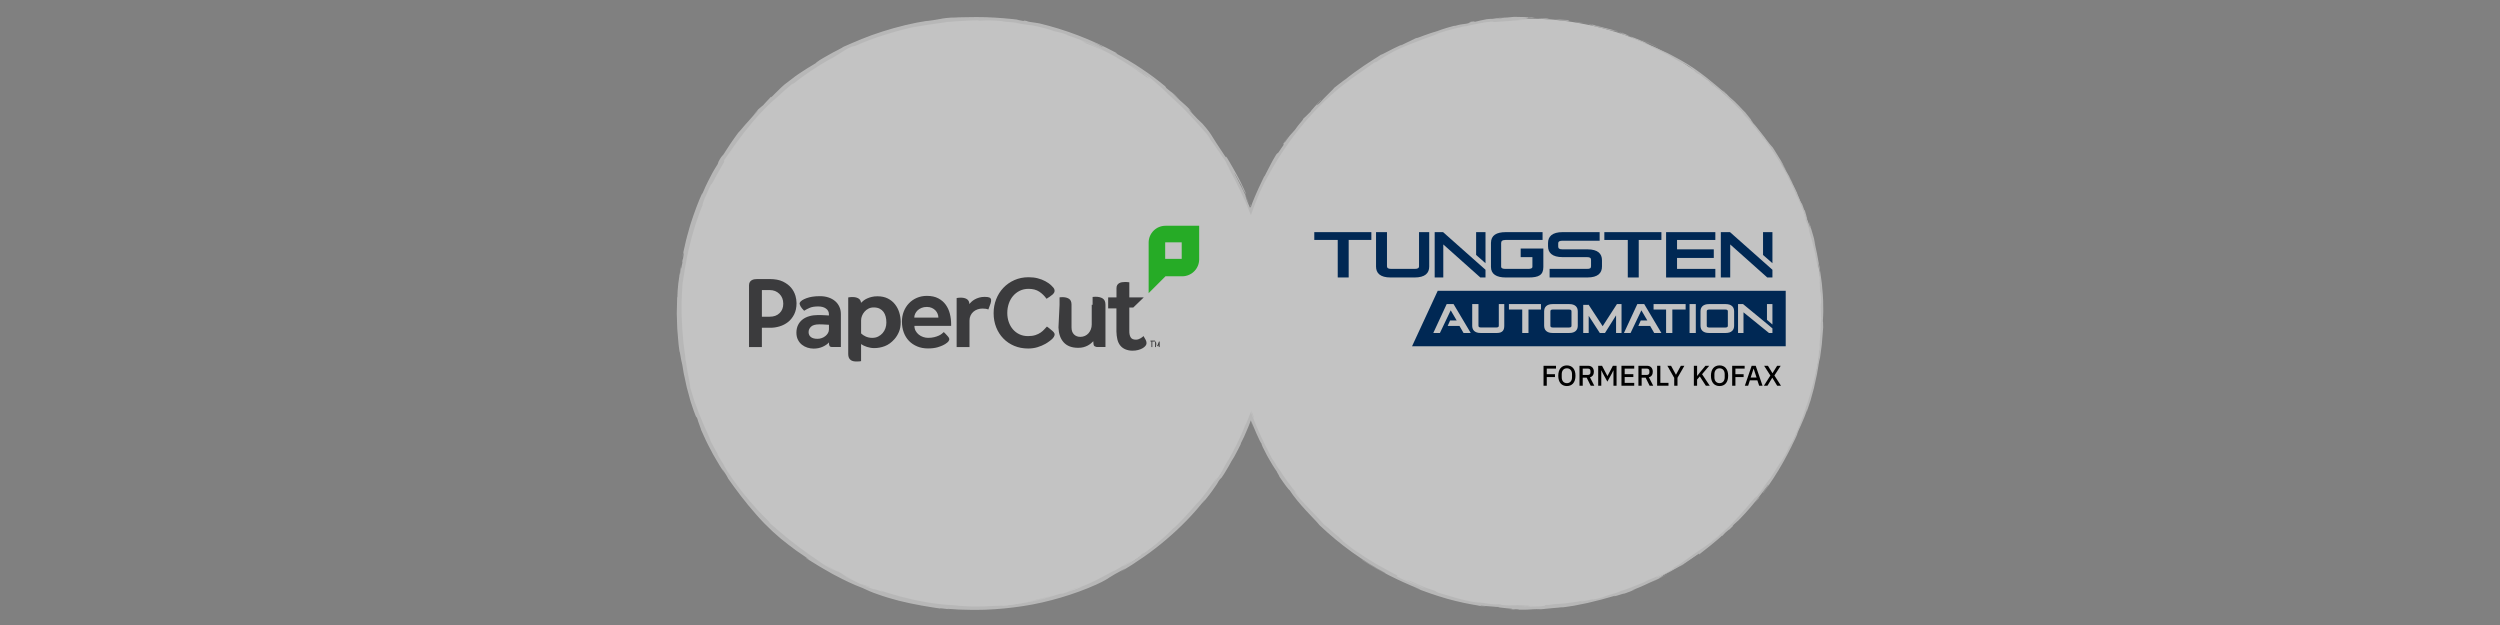 <?xml version="1.0" encoding="UTF-8"?><svg id="Ebene_1" xmlns="http://www.w3.org/2000/svg" viewBox="0 0 1400 350"><rect x="0" y="0" width="1400" height="350" fill="#808080" stroke="none"/><defs><style>.cls-1{fill:#000;}.cls-1,.cls-2,.cls-3,.cls-4,.cls-5,.cls-6{stroke-width:0px;}.cls-2{fill:#002854;}.cls-7{opacity:.53;}.cls-3{fill:#26ab26;}.cls-4{fill:#fff;}.cls-5{fill:#3b3b3d;}.cls-6{fill:#e9e9e9;}</style></defs><g class="cls-7"><path class="cls-4" d="M855.45,10.43c-71.21,0-131.88,45.1-155,108.3-23.12-63.2-83.79-108.3-155-108.3-91.13,0-165,73.87-165,165s73.87,165,165,165c71.21,0,131.88-45.1,155-108.3,23.12,63.2,83.79,108.3,155,108.3,91.13,0,165-73.87,165-165S946.58,10.43,855.45,10.43Z"/><path class="cls-6" d="M855.45,9.76c-.97.09-.42.26,2.26.3l1.91-.28-4.16-.02Z"/><path class="cls-6" d="M873.4,11.37c3.13.24,6.78.42,4.8-.14-1.57-.04-2.54-.12-3.54-.19-1-.06-2.02-.18-3.71-.09-2.67-.16-4.65-.46-4.19-.55-.48,0-1.51-.09-2.61-.18-1.1-.05-2.27-.05-2.99.03.87.09,1.8.16,2.77.22.97.1,1.99.2,3.04.29,1.05.08,2.14.16,3.26.22,1.11.06,2.26.09,3.4.21.97.2.01.16-.22.19Z"/><path class="cls-6" d="M1018.75,195.34l.25-1.66c-.08.45-.16,1.02-.25,1.66Z"/><path class="cls-6" d="M929.66,322.06c1.09-.57,1.53-.83,1.57-.88-1,.54-1.83.98-1.57.88Z"/><path class="cls-6" d="M904.1,332.08c.57-.17,1.03-.33,1.54-.49-.59.17-1.19.36-1.54.49Z"/><path class="cls-6" d="M1018.75,195.34l-.65,4.26c.07.32.36-2.18.65-4.26Z"/><path class="cls-6" d="M908.76,18.39c-.87-.28-1.59-.49-2.26-.67.71.23,1.4.45,2.11.68.04,0,.08,0,.15,0Z"/><path class="cls-6" d="M1011.85,125.14l-.42-1.24c-.16-.35-.32-.68-.48-.99l.9,2.23Z"/><path class="cls-6" d="M986.89,76.97c.72,1,1.18,1.19,1.56,1.5-.51-.49-1.04-1.23-1.75-2.06-.06.02,0,.18.18.56Z"/><path class="cls-6" d="M919.85,23.79c-.47-.2-.96-.36-1.44-.54.37.14,1.01.36,1.44.54Z"/><path class="cls-6" d="M1019.17,163.36c-.03.09-.06.29-.06.5.04,0,.05-.2.06-.5Z"/><path class="cls-6" d="M793.03,21.24s.03.02.02.04c.29-.14.37-.2-.02-.04Z"/><path class="cls-6" d="M855.45,10.5l-.88.03c-.09.06-.19.11-.19.16l1.07-.19Z"/><path class="cls-6" d="M854.56,339.04c.1,0,.13,0,.22,0,1.32,0,.57-.02-.22,0Z"/><path class="cls-6" d="M484.86,327.65c4.78,2.15-8.04-2.82-.82.32-.64-.37,6.82,2.22.82-.32Z"/><path class="cls-6" d="M910.1,18.88c.7.24,1.42.48,2.14.72-.97-.34-1.63-.56-2.14-.72Z"/><path class="cls-6" d="M484.04,327.97h0s.75.33.75.33c-.31-.13-.48-.21-.75-.33Z"/><path class="cls-6" d="M748.5,299.46c.15.19.47.52.81.86-.01-.05-.19-.25-.81-.86Z"/><path class="cls-6" d="M825.16,336.81l-2.1-.42c.83.18,1.5.31,2.1.42Z"/><path class="cls-6" d="M718.65,266.23c-.63-.98-.84-1.31-1.69-2.65.07.13.14.26.23.43.34.47.75,1.11,1.47,2.22Z"/><path class="cls-6" d="M696.73,239.32c.11-.22.26-.51.39-.77.18-.43.39-.92.55-1.37-.28.73-.63,1.43-.95,2.14Z"/><path class="cls-6" d="M699.85,113.89c.04.12.07.24.11.36l.05.17s0,.04,0,.06c0,.08.01.15.02.22.01.18.03.33.04.45.02-.24.25.18.31.22.03.03.04,0-.01-.14-.03-.07-.07-.18-.12-.34-.1-.25-.22-.57-.39-.99Z"/><path class="cls-6" d="M908.74,18.54c.28.02.68.12,1.37.33-.51-.17-1.01-.33-1.49-.49-.14,0-.18.02.12.15Z"/><path class="cls-6" d="M715.74,265.86l-1.98-3.2-.99-1.6-.93-1.63c.99,1.86,2.49,4.14,3.9,6.43Z"/><path class="cls-6" d="M420.86,65.58l1.1-1.32c-.44.5-.83.97-1.1,1.32Z"/><path class="cls-6" d="M701.84,239.51c-.23-.63-.46-1.28-.67-1.96-.11-.33-.23-.67-.35-1.01l-.09-.31c-.04-.05-.08-.11-.12-.1l.07.26.03.13.22.6c.29.8.57,1.6.9,2.39Z"/><path class="cls-6" d="M700.06,115.15s0-.01,0-.01c0,0,0,0,0,.01Z"/><path class="cls-6" d="M721.13,76.91c-2.15,2.87-2.5,3.66-2.49,3.83.02.18.46-.21.12.48-1.18,1.78-1.92,2.86-2.4,3.52-.45.68-.66.92-.78,1.02-.24.18-.13-.25-.99.93-.69,1.15-1.33,2.23-1.91,3.27-.55,1.06-1.08,2.07-1.59,3.04-.5.97-1,1.89-1.46,2.81-.45.92-.9,1.82-1.37,2.69-.19.23-.57.91-.22.07-.55,1.18-1.26,2.59-1.98,4.19-.72,1.6-1.6,3.3-2.35,5.11-.76,1.81-1.6,3.63-2.28,5.44-.15.41-.31.82-.46,1.22-.06.17-.12.35-.17.52-.13.4-.25.79-.37,1.15-.11-.2-.2-.38-.29-.55-.07-.28-.09-.42-.1-.5.06.68.09,1.26-.02,1.35-.21-.54-.43-1.05-.64-1.56-.27-.64-.52-1.24-.75-1.78-.48-1.13-.89-2.03-1.01-2.63.76,1.8.94,1.9,1.33,2.73-.43-1.03-.94-2.03-1.4-3.04-.87-2.91,1.93,4.15,2.1,4.08-2.52-6.04-6.01-12.81-8.35-17.23-.09-.54,1.29,2.03,2.35,3.99.98,1.99,1.66,3.36.35.27l1.62,3.53.81,1.76.74,1.79c-1.87-5.66,1.84,4.35.2-.89-2.08-4.67-3.4-7.22-4.79-9.72-.69-1.25-1.35-2.52-2.23-3.98-.43-.74-.89-1.54-1.41-2.43-.5-.9-1.07-1.88-1.75-2.96-1.38-1.85.16.79-1.21-1.05-4.01-6.02-5.57-8.4-6.81-10.43-.63-1.01-1.16-1.94-2.02-3.1-.86-1.15-1.99-2.57-3.75-4.57-.99-.97-1.73-1.59-2.83-2.7-1.07-1.13-2.58-2.67-5.08-5.53l2.04,1.63c-.84-.9-1.54-1.65-2.12-2.27-.6-.61-1.1-1.07-1.53-1.47-.85-.79-1.4-1.25-1.96-1.73-1.1-.98-2.28-1.95-5.99-5.56,1.46,1.13,5.78,5.19,4.72,4.14-4.72-4.79-3.59-3.12-7.49-6.47l-.59-.96c-.99-.87-2.05-1.68-3.11-2.51-1.07-.83-2.12-1.69-3.23-2.5-2.24-1.6-4.47-3.29-6.87-4.82-4.69-3.19-9.73-6.11-14.84-8.9.62.21,2.44,1.05.07-.31-6.49-3.46-13.63-6.76-20.92-9.53-7.28-2.78-14.68-5.04-21.6-6.69-1.79-.27-3.57-.63-5.37-.82-1.24-.23-2.28-.54-.92-.36-5.43-1.09-.31.13-2.95-.22-3.1-.5-4.09-.76-2.09-.59-4.85-.62-11.77-1.24-18.78-1.48-3.5-.04-7.02-.14-10.31,0-1.64.03-3.23.05-4.72.08-1.49.08-2.9.16-4.18.22l1.99-.24c-4,.26-6.24.51-8.39.97-1.08.2-2.13.4-3.38.58-1.25.2-2.7.32-4.53.62l1.39-.3c-8.59,1.28-17.48,3.48-25.68,6.11-8.24,2.56-15.66,5.86-21.74,8.5-.51.38-1.73,1.05-3.28,1.86-.78.4-1.63.84-2.53,1.29-.89.47-1.78,1-2.68,1.5-1.79,1.02-3.56,2-4.88,2.84-1.31.88-2.22,1.54-2.37,1.82-4.28,2.51-5.74,3.51-7.64,4.75-.95.63-2.03,1.3-3.53,2.39-1.48,1.12-3.45,2.57-6.2,4.73-1.42,1.21-2.41,2.19-3.48,3.26-.54.53-1.09,1.07-1.72,1.69-.62.62-1.31,1.32-2.12,2.13l-.29-.15c-1.42,1.54-2.91,3-4.27,4.59l-2.57,2.16c-.97,1.07-1.98,2.1-2.9,3.21,1.15-1.28,2.62-2.57,2.49-2.33-.58.62-1.18,1.27-1.8,1.94-.6.69-1.21,1.39-1.82,2.09-1.24,1.39-2.48,2.77-3.58,4-1.05,1.27-1.99,2.37-2.67,3.15-.69.79-1.12,1.26-1.18,1.27-3.18,4.29-6.15,8.73-8.9,13.3.09-.36,1.5-2.64,2.58-4.47-2.18,3.68-2.45,3.96-2.68,4.17-.12.1-.22.19-.55.67-.16.24-.38.58-.68,1.07-.27.51-.63,1.17-1.09,2.03.58-.87-.12.59-.16.77-1.05,1.65-2.74,4.36-4.3,7.53-.79,1.58-1.7,3.19-2.43,4.86-.74,1.66-1.46,3.3-2.12,4.8l.33-1.24c-2.49,5.4-4.63,11.3-6.61,17.43-.5,1.53-.89,3.11-1.34,4.68-.42,1.58-.92,3.14-1.28,4.75-.37,1.61-.73,3.22-1.1,4.84l-.55,2.43-.44,2.46c.23-1.17.42-1.98.56-2.47.16-.49.26-.66.29-.57.05.18-.08,1.43-.4,3.35l-.59,1.48c-.24,2.51.84-3.99.17,1.14-.46,2.44-.68,3.25-.75,3.1-.1-.16,0-1.28.2-2.69-.36,1.99-.56,4-.77,6-.14.34-.01-1.07-.09-1.46-.05,1.25-.49,3.82-.85,6.55-.27,2.74-.54,5.62-.5,7.42l-.12.34c-.08,3.33-.15,6.21-.22,8.82.08,2.61.15,4.96.22,7.22.01,1.13.12,2.25.21,3.36.09,1.12.18,2.24.28,3.38.11,1.15.16,2.33.31,3.55.16,1.22.32,2.49.5,3.84.31.17.72,4.4,1.59,7.53.16.98.33,1.98.49,2.99.08.5.17,1.01.25,1.52.11.51.22,1.02.33,1.53.44,2.05.89,4.16,1.35,6.31.55,2.13,1.15,4.31,1.76,6.53.15.56.31,1.11.47,1.67.18.55.37,1.11.55,1.67.38,1.12.76,2.24,1.14,3.38.58,1.58.9,2.5,1.14,2.99.23.5.31.61.34.61.07,0-.03-.42.61.96-.03.28.84,2.64,1.47,4.37.31.87.58,1.56.65,1.76.08.19-.14-.08-.63-1.22,2.32,5.28,3.86,8.62,5.8,12.2.47.9.95,1.82,1.47,2.8.54.96,1.14,1.95,1.78,3.05.64,1.09,1.34,2.26,2.11,3.56.78,1.29,1.72,2.63,2.71,4.16-.76-1.39-1.68-2.91-1.11-2.18,1.46,2.2,3.15,5.11,2.84,4.86l-.4-.57c4.7,6.68,10.33,14.25,16.34,20.99,5.94,6.8,12.39,12.59,17.6,16.5l-.59-.43,5.4,4.06,5.58,3.81c.63.45,1.05.77,1.32.95.27.19.39.27.39.28s-.11-.04-.29-.14c-.18-.09-.41-.23-.65-.38-.96-.6-2.09-1.32-.26.08,1.54.98,3.03,1.85,4.43,2.73,1.41.85,2.72,1.73,4.05,2.45,1.31.75,2.58,1.48,3.81,2.18.61.36,1.22.71,1.82,1.05.61.32,1.22.64,1.82.95,4.79,2.55,9.4,4.8,15.02,6.93,2.1,1,5.03,2.37,8.57,3.54.88.3,1.79.62,2.73.94.93.32,1.89.65,2.89.92,1.99.56,4.05,1.13,6.13,1.72,8.41,2.11,17.36,3.55,23.58,4.45l-.7-.27c1.62.13,2.59.27,3.46.37.87.12,1.63.26,2.82.37-.33-.16-3.5-.43-1.48-.37,1.71.12,3.43.24,5.16.36,1.73.11,3.46.1,5.2.15,1.74.02,3.49.13,5.24.08,1.75-.03,3.51-.06,5.27-.1,7.03-.28,14.12-.95,21.17-2.05,7.05-1.07,14.04-2.71,20.89-4.71,6.84-2.03,13.57-4.43,20-7.33,2.36-1.05,3.81-1.86,4.9-2.45,1.08-.6,1.77-1.05,2.51-1.56,1.49-1.03,3.37-2.03,9.06-5.14l-3.03,2.13c8.94-5.33,17.73-11.35,25.76-18.24,8.05-6.85,15.46-14.4,21.68-22.45-.71.98-.61,1.11-1.91,2.61.76-.76,1.72-1.96,2.79-3.27,1.07-1.32,2.22-2.77,3.2-4.19,1-1.41,1.93-2.7,2.56-3.68.62-.99.99-1.63.96-1.67,1.8-2.61.56-.51,1.74-2.07,1.28-1.74,2.6-4.11,3.87-6.21,1.18-2.15,2.22-4.09,2.9-5.02.23-.32-.54,1.09-.91,1.78,1.42-2.43,6.13-11.58,4.67-9.3.7-1.43,1.38-2.83,2.06-4.2.6-1.4,1.19-2.78,1.77-4.12.28-.67.56-1.34.84-2,.24-.64.48-1.27.72-1.89.13-.37.28-.74.41-1.05.11.31.21.61.28.87.04.04.07.09.12.16l.03.05.09.2c.06.14.12.28.18.43.25.58.48,1.22.78,1.87.56,1.32,1.17,2.74,1.75,4.08,1.15,2.69,2.33,5,2.78,5.48-.15-.08.08.66.63,1.85.56,1.18,1.4,2.82,2.33,4.6.96,1.77,2.09,3.63,3.09,5.33,1.03,1.69,2.05,3.15,2.72,4.15-.99-1.29,2.14,3.62.95,2.13,1.57,2.27,3.02,4.48,4.17,5.91,1.13,1.45,1.8,2.22,1.61,1.77,2.77,4.26,6.15,8.11,9.2,11.48,1.56,1.66,3.05,3.18,4.34,4.6,1.33,1.39,2.5,2.63,3.39,3.77,11.87,11.3,24.37,20.06,37.3,27.02-.36.11-3.9-1.9-7.26-3.91-1.66-1.04-3.29-2.06-4.49-2.77-1.17-.76-1.92-1.19-1.86-1.01,5.87,3.8,10.68,6.5,15.6,8.93,4.89,2.48,9.88,4.74,16.27,7.35,3.32,1.34-1.98-.53-3.11-.96,6.48,2.59,12.86,4.79,19.15,6.59,6.31,1.75,12.54,3.06,18.68,3.97-.04.04-1.37-.15-2.62-.34,2.4.46,5.61.94,5.36.71l-2.37-.27c-1.9-.44.52-.22,3.47.04,2.95.33,6.45.46,6.67.43-2.08.07.94.47,3.69.71,2.74.22,5.19.44,1.88.62,1.61.06,3.63.08,3.26-.08,2.38.11,3.14.19.71.3,8.76.08,5.65-.22,13.57-.39-.02.1-1.62.18-2.44.32,1-.07,2-.14,3.05-.22,1.04-.06,2.13-.23,3.29-.34,1.17-.11,2.42-.22,3.79-.35.69-.06,1.41-.1,2.16-.18.75-.09,1.54-.18,2.37-.28-.39.11.39.09-1.59.34,2.85-.39,5.5-.7,8.03-1.15,2.52-.51,4.96-.99,7.43-1.49,2.44-.6,4.92-1.21,7.55-1.86,2.61-.73,5.37-1.5,8.4-2.34-1.73.71-.67.51.87,0,1.54-.49,3.61-1.17,3.99-1.1,1.06-.39,2.14-.74,3.19-1.16l3.14-1.3-2.6.83c1.38-.56,2.71-1.1,4.02-1.62,1.3-.54,2.58-1.05,3.78-1.65,2.42-1.18,4.8-2.2,7.1-3.3-1.27.75-2.62,1.34-3.93,2.01l2.53-1.16c.84-.39,1.65-.85,2.48-1.27l4.94-2.57-5.67,2.74c5.25-2.92-.76-.09,6.26-3.67-.68.42.6-.32,2.4-1.33,1.8-1.01,4.14-2.26,5.48-3.05h-.02c2.41-1.66,4.89-3.37,8.5-5.86,1-.56-.51.87.14.5,2.29-1.79,11.01-8.49,13.49-11.24-.87.86-.79,1.05-.46.81l1.67-1.78c2.09-1.78,2.37-2.07,2.17-1.64,6-5.69-2.18,1.51,4.97-5.19-.53.56-.21.36-1.34,1.49,7.07-6.88,12.77-14.12,18.14-21.39.93-.98-.2.65-1.31,2.23-1.11,1.58-2.32,3.03-1.23,1.93,7.95-10.42,14.6-22.82,19.73-34.34l-1.01,2.13c.27-1.78,4.07-8.5,5.82-14.67-.46,1.49-.38,2.04-.3,1.62.7-2.05,1.44-4.11,2.11-6.28.6-2.19,1.22-4.46,1.88-6.86.58-2.42,1.1-5,1.7-7.76.53-2.77.97-5.77,1.52-9l-.15,1.62c.28-1.25.48-2.71.69-4.28.21-1.57.43-3.25.65-4.94.32-3.39.58-6.85.78-9.6-.09-1.64,0-4.79-.24-2.88.12-2.12.33-4.21.3-6.29,0-2.08-.04-4.13-.09-6.17-.03-2.04-.28-4.04-.43-6.03-.09-.99-.18-1.99-.26-2.97-.08-.99-.26-1.96-.39-2.93-.28-1.94-.55-3.87-.82-5.79-.35-1.9-.71-3.79-1.06-5.68-.18-.94-.32-1.88-.51-2.82-.2-.93-.41-1.86-.61-2.78-.38-1.86-.76-3.71-1.14-5.55.46,1.74,1.1,4.15.79,2.75-.46-2.09-1.1-4.14-1.7-6.19-.61-2.05-1.18-4.12-1.93-6.12.08,1.04.47,1.62,1,4.27-.51-1.54-1.83-4.91-2.83-7.92,1.97,5.41.37-.18-.38-2.56.09.41-.3-.35-.29-.13-1.04-3.19-1.25-3.41-1.59-3.9-.17-.25-.37-.56-.72-1.36-.34-.8-.88-2.05-1.77-4.15l.31.39c-.74-1.54-1.46-3.02-2.19-4.53-.78-1.48-1.6-2.98-2.42-4.63-.46-1.48,1.77,3.18,2.07,3.29-1.2-2.3-2.44-4.54-3.72-6.68-1.32-2.12-2.58-4.19-3.64-6.29,1.13,1.89,2.77,4.6,3.9,6.48-1.14-2.29-1.8-3.56-2.4-4.66-.61-1.11-1.14-2.07-2.17-3.67l.2.32-2.31-3.74c-.39-.62-.76-1.25-1.17-1.86l-1.24-1.81,1.23,1.87c-1.09-1.23-2.11-2.5-3.13-3.84-.5-.67-1.01-1.36-1.52-2.05-.52-.69-1.08-1.37-1.63-2.07-1.11-1.4-2.26-2.86-3.48-4.4-1.3-1.47-2.68-2.99-4.2-4.56,5.88,6.13,1.11.9,1.76,1.19-.7-.87-1.58-1.97-2.22-2.76-.64-.78-1.04-1.24-.67-.92-1.52-1.42-2.67-2.7-3.99-4.13-.65-.73-1.37-1.45-2.22-2.23-.84-.78-1.79-1.63-2.9-2.57-.06-.13-.86-.89-1.54-1.57-.7-.65-1.29-1.2-.86-.99-4.12-3.47.85.96.42.75-6.34-5.3-14.71-12.88-25.17-18.72-4.51-2.48-7.18-3.94-9.89-5.11-1.34-.62-2.65-1.23-4.17-1.93-1.54-.66-3.29-1.4-5.48-2.33-2.86-1.47,2.54.76,2.54.76-4.64-2.33-8.31-3.69-12.91-5.32.97.24.03-.16-1.35-.74-1.86-.62-2.51-.74-3.3-.94-.8-.18-1.7-.52-4.18-1.26.88.14,2.04.25,3.86.79l-1.66-.52-1.68-.44c-1.12-.28-2.24-.57-3.37-.85-1.13-.28-2.25-.59-3.4-.84-1.15-.24-2.31-.48-3.48-.72-1.2-.44,2.88.37,4.54.7-2.62-.62-6.04-1.35-9-1.95-2.99-.47-5.52-.83-6.36-.85l3.38.7c-1.93-.33-.95-.4.48-.2,1.14.15,2.13.3,2.96.46.82.19,1.5.37,2.04.52,1.08.31,1.62.54,1.73.62l-3.33-.71c.82.34,2.07.69,3.57,1.06.76.17,1.58.36,2.44.56.43.09.88.19,1.33.29.45.12.91.24,1.37.36,1.86.48,3.82.98,5.73,1.47,1.91.51,3.72,1.15,5.35,1.69l-2.84-.52c2.24.66,4.52,1.24,6.75,1.97,1.35.65,2.22,1.24-.95.06,4.48,2,4.1,1.43,7.92,3.23.41.22.21.16-.19,0l4.41,1.86c-.89-.31.6.59-2.05-.67,1.92.95,3.71,1.71,5.28,2.49,1.57.77,2.98,1.46,4.23,2.07,2.54,1.17,4.37,2.25,5.7,3.18l-.63-.34c5.22,2.88,5.43,3.08,5.43,2.92-.02-.13-.34-.49,3.54,1.78.77.66,1.57,1.27,2.31,1.96l2.24,2.05,1.13.43c1,.72,2.97,2.15,2.53,1.99,3.72,2.66-.53-.59,1.68.9,4.6,3.73,12.61,10.4,13.18,11.74,1.7,1.3-3.98-4.04.71.21.24.41.69.92,1.29,1.52.61.6,1.36,1.3,2.16,2.11.8.81,1.69,1.69,2.61,2.62.9.94,1.87,1.9,2.69,2.98-.62-.56-1.82-1.76-2.4-2.33-.58-.57-.55-.5,1.23,1.54,1.24,1.07,2.94,3.08,4.72,5.24,1.74,2.18,3.42,4.62,4.88,6.37.46-.08,6.01,7.88,10.04,14.39-.19-.17,1.61,2.95,3.76,6.95,1.01,2.03,2.13,4.28,3.2,6.42.95,2.19,1.85,4.26,2.56,5.89l-.14-.17c.22.28.59.9,1.01,1.77.4.88.87,2,1.38,3.23.5,1.24,1.05,2.6,1.6,3.95.48,1.38.96,2.76,1.4,4.02-.28-.13-.67-1.01-1.68-3.71l1.61,4.75c.49,1.08,1.09,2.53,1.99,5.67l-.61-1.14c.47,1.6.95,3.2,1.43,4.84.52,1.63.87,3.33,1.32,5.08.94,3.48,1.59,7.27,2.26,11.51.17.22.04-1.49.1-2.15.03-.33.1-.39.27.19.15.58.52,1.79.81,4.06-.09.36-.29.72-.64-1.63.12.77.46,2.75.6,4.32l-.69-3.58c.39,3.9.45,2.01.82,5.12-.2-.04.15,2.32-.06,1.89-.12-.79-.26-2.72-.49-3.9.18,1.76.46,3.69.53,5.37.08,1.68.12,3.1.1,3.81.09-.31.27-.02.49,2.56.29,6.67-.15,2.3-.13,6.19.08.81.14,2.27.16,3.55-.01,1.28,0,2.37.14,2.43-.05,1.95-.2,2.31-.3,3.06-.02.86.05,2.31-.09,3.92-.11,1.61-.23,3.39-.34,4.95-.05.78-.09,1.5-.13,2.11-.06.61-.1,1.11-.13,1.46-.05.69,0,.76.2-.2l.13-.88c-.02.17-.04.36-.06.56v-.03s0,.03,0,.03c-.89,11.33-3.95,23.26-7.39,33.95l-.09-.05c-.52,1.6-1.07,3.28-1.62,4.99-.64,1.67-1.29,3.36-1.92,4.99-.31.82-.62,1.62-.92,2.4-.33.77-.65,1.51-.96,2.22-.61,1.42-1.16,2.73-1.61,3.85-.2.45-.44.94-.67,1.41-.25.46-.5.89-.72,1.24-.43.7-.7,1.08-.56.68-1.13,2.3-1.76,3.59-2.51,5.12-.84,1.49-1.85,3.22-3.76,6.39,2.42-4.56-1.02,1.46,2.53-4.65-3.37,5.75-4.33,6.92-8.07,13.02.6-1.06-.19-.09-1.35,1.48-1.17,1.56-2.67,3.75-3.65,4.99,1.03-1.17,1.97-2.4,2.92-3.64-.51.73-1.01,1.43-1.49,2.12-.5.68-1.02,1.31-1.52,1.95-1.01,1.27-1.98,2.5-2.97,3.73l.8-1.55c-8.76,10.35-16.02,18.69-24.47,24.77-1.36,1.18.17.13,1.62-1.09,1.46-1.21,2.97-2.44,1.84-1.28-2.34,2.09-4.99,3.92-7.15,5.47-2.14,1.58-3.99,2.64-4.77,3.23-1.78,1.19-3.03,2.14-4.1,2.87-1.07.73-1.89,1.32-2.71,1.93-.83.61-1.67,1.22-2.78,1.99-1.12.75-2.56,1.56-4.51,2.66,1.04-.49,2.19-.69-3.66,2.66-5.63,2.83-7.1,3.08-3.62,1.19,1.33-.69,2-.99,1.96-.93.89-.48,1.92-1.04,2.45-1.34.51-.34.54-.37-.59.14l-.67.48c-1.42.65-4.03,1.98-6.09,2.97-2.1.91-3.62,1.55-2.74,1.04-4.26,2.05-1.77,1.01,1.46-.38-1.84.8-3.48,1.52-5.03,2.19-1.54.68-3.03,1.21-4.49,1.81-1.48.56-2.93,1.22-4.56,1.75-1.63.54-3.37,1.11-5.33,1.76,1.26-.36,2.46-.62,1.22-.2-2.87.98-4.68,1.41-5.82,1.77-1.15.34-1.66.52-2.06.68-.4.15-.67.28-1.35.52-.67.25-1.75.54-3.76,1.01-2.3.44-1.92.24-1.96.18-.02-.03-.15-.02-.78.12-.31.07-.75.18-1.36.32-.61.15-1.39.35-2.41.53-5,.77-1.11-.12.84-.57-7.36,1.64-13.91,2.12-18.18,2.41l1.97-.2c.65-.08,1.31-.19,1.96-.29-.59.09-1.15.17-1.69.25-.54.05-1.07.09-1.58.14-1.02.08-2,.16-2.98.23l2.27.07c-2.32.13-4.29.28-4.25.18-2.39.31,1.86.31-2.89.77-1.56-.02-3.92.07-6.04.13-2.11.09-3.97-.05-4.51-.19,2.44.08,3.6.09,4.08.03.49-.04.3-.08.07-.12-.46-.09-1.1-.19,3.03-.32-1.59.05-3.53.19-5.87.06-.35-.04.33-.06.97-.06-4.66-.24-5.73-.14-6.85-.11-.56.03-1.13.06-2.17.06-1.03-.03-2.54,0-4.95-.27,1.24-.06-2.2-.56-3.77-.67,3.88.37,1.83.51-1.75.23-3.07-.5-4.75-.69-6.06-.86-1.3-.19-2.25-.31-3.85-.6l3.65.72c-.63-.02-1.72-.18-3.18-.42-.73-.12-1.55-.26-2.46-.41-.9-.19-1.89-.39-2.95-.61-.33-.21,3.87.75,2.37.36-4.78-.71-10.56-2.68-17-4.54-2.92-1.06-.19-.4-2.74-1.35-1.79-.57-3.17-1.01-4.33-1.45-1.15-.46-2.1-.86-3.05-1.27-1.93-.78-3.84-1.71-7.5-3.2.99.56,1.59.87,1.29.79-.3-.1-1.52-.51-4.07-1.64,1.95.95,3.96,1.75,5.96,2.59,1.98.87,4.03,1.58,6.05,2.35l-3.95-1.35c-1.31-.48-2.6-1-3.9-1.49,3.58,1.63,7.72,3.01,9.9,3.88-3.79-1.22-3.38-1.16-1.7-.28-2.44-1.15-4.95-2.03-7.51-3.12-2.59-1-5.21-2.2-7.95-3.66l.43-.45c-2.06-1.09-3.97-2.17-5.91-3.16-1.9-1.06-3.79-2.1-5.75-3.19-1.91-1.17-3.94-2.33-6.06-3.71-2.1-1.41-4.38-2.9-6.77-4.76,1.03.79,2.03,1.63,3.09,2.37-1.47-.73-6.09-4.36-9.17-6.79.41.07-1.48-1.49-2.64-2.71.03.12-1.65-1.32-3.46-2.87-1.76-1.6-3.66-3.29-4.2-3.52-1.24-1.32-2.43-2.67-3.65-4-3.38-3.54-5.3-5.55-7.2-7.54-1.92-1.97-3.74-3.98-6.59-7.73,1.88,2.13-.63-1.33,3.4,3.51-.97-1.23-1.9-2.4-2.58-3.26-.66-.88-1.11-1.45-1.18-1.43-.48-.79-1.88-2.46-3.22-4.34-1.33-1.88-2.8-3.84-3.45-5.14-.77-1.08-1.2-1.32-3.03-4.34-.16-.35.09-.04.09-.04-.09.04-2.87-4.73-1.52-1.94-.41-.84-.87-1.73-1.36-2.66-.47-.95-.97-1.94-1.48-2.97-.52-1.03-1.06-2.09-1.61-3.18-.52-1.1-1.06-2.23-1.6-3.36-1.13-2.25-2.09-4.63-3.1-6.91-.26-.57-.49-1.14-.71-1.72-.25-.64-.49-1.27-.74-1.9-.57-1.5-1.13-2.95-1.67-4.35-.69,1.71-1.34,3.33-1.94,4.82-.25.59-.49,1.15-.72,1.68-.21.51-.45.98-.67,1.41-2.51,6.38-6.22,13.79-9.35,19.17.15-.38-.08-.07.53-1.08-2.19,3.69-2.82,4.85-3.48,6.17-.33.66-.68,1.35-1.29,2.39-.63,1.02-1.55,2.37-2.97,4.37-3.09,3.94,2.79-4.39.93-1.89-.33.19-.9.89-1.64,1.93-.74,1.03-1.7,2.36-2.75,3.81-1.02,1.48-2.22,3.03-3.42,4.54-.6.75-1.19,1.5-1.78,2.2-.61.68-1.21,1.33-1.78,1.93l1.01-1.23c-3.37,3.71-7.9,9.38-13.96,14.94,0,0,.25-.31-.03-.1-.97,1.01-2.17,2.25-3.59,3.53-1.42,1.28-2.95,2.73-4.64,4.1-1.67,1.39-3.4,2.84-5.17,4.14-.88.67-1.74,1.32-2.59,1.96-.85.64-1.71,1.21-2.52,1.78,1.89-1.59,2.89-2.15,1.5-1.5-2.91,2.02,1.11-.24-4.72,3.8-1,.57-2.62,1.48-4.06,2.3-1.43.83-2.76,1.41-3.11,1.48,1.94-1.08,3.8-2.31,5.68-3.49-3.05,1.56-7.34,4.52-10.48,6.12l.32-.35c-2.26,1.19-3.92,2.17-5.36,2.89-1.44.75-2.6,1.36-3.79,1.99-1.18.65-2.44,1.19-3.99,1.92-.78.35-1.65.74-2.63,1.18-1,.39-2.12.83-3.4,1.33l1.1-.3c-1.36.64-2.35,1.06-3.14,1.37-.79.3-1.41.46-2.01.64-1.22.33-2.41.72-5.23,1.76l-1.85.15c-.94.3-2.23.76-3.76,1.22-1.54.44-3.3.95-5.15,1.49-1.87.5-3.85.95-5.79,1.43-1.94.46-3.87.79-5.62,1.13,3.95-.89,12.02-2.86,16.92-4.41-3.78,1.06-12.92,3.26-14.93,3.66.77-.16,1.65-.35,2.52-.53.87-.2,1.73-.41,2.5-.54-2.31.72-5.05,1.26-8.15,1.91-3.12.53-6.63,1.12-10.54,1.45.33-.22-.78-.22-2.71-.1-1.94.05-4.7.24-7.69.33-1.49.02-3.04.05-4.57.07-1.53.05-3.03-.07-4.44-.11-2.81-.13-5.23-.21-6.63-.51-3.44-.2-6.89-.35-10.32-.87-1.72-.23-3.45-.41-5.18-.7-1.72-.32-3.46-.64-5.21-.97-.87-.17-1.76-.31-2.64-.51-.88-.21-1.76-.42-2.64-.64-1.77-.44-3.57-.83-5.39-1.31-3.59-1.07-7.34-2.04-11.12-3.4,5.22,2.39-4.45-1.49-3.73-.6-3.52-1.31-4.84-1.87-5.14-2.02l-2.61-1.13-2.56-1.26c-1.7-.85-3.42-1.65-5.09-2.53-1.16-.7-.35-.31.72.19,1.09.46,2.45,1.05,2.32.92-.93-.43-1.67-.78-2.28-1.06-.59-.3-1.03-.55-1.38-.74-.69-.39-.98-.58-1.19-.73-.42-.3-.53-.46-2.9-1.77.44.35-.23.09-1.52-.52-1.27-.67-3.14-1.75-5.14-2.95,1.86,1.16,3.69,2.38,5.58,3.49-2.56-1.29-4.32-2.36-5.74-3.19-.71-.42-1.32-.8-1.89-1.16-.55-.39-1.06-.75-1.56-1.11-2.01-1.48-4.12-2.81-8.87-6.08l3.08,1.96c-1.21-.85-2.94-2.05-4.92-3.43-1.94-1.43-4.07-3.14-6.23-4.8-2.09-1.74-4.18-3.48-6.02-5.02-1.82-1.57-3.36-2.98-4.5-3.88-.71-.78-1.59-1.85.32-.08-10.29-9.71-21.27-23.35-26.63-33.01.22.29.45.56.69.84-1.41-2.23-2.55-3.84-4.08-6.77.14.12.66.85.06-.21-.39-.59-1.21-2.13-2.18-3.9-.96-1.77-2.06-3.78-2.7-5.41.47.88.9,1.78,1.42,2.63-.77-1.54-1.37-3.06-2.02-4.46-.63-1.41-1.27-2.73-1.82-4.03-1.08-2.6-2.07-4.98-3.03-7.3-.87-2.36-1.72-4.65-2.61-7.03-.78-2.42-1.54-4.95-2.36-7.73.2-.04-.26-2.72-.93-6.04-.16-.83-.36-1.7-.51-2.59-.14-.89-.28-1.79-.42-2.67-.29-1.76-.56-3.43-.78-4.77l.09.18c-.29-1.99-.5-3.91-.76-5.76-.12-.93-.24-1.84-.36-2.74-.08-.91-.16-1.8-.23-2.68-.16-1.77-.31-3.49-.46-5.19-.13-1.7-.15-3.38-.24-5.05-.36-6.67-.14-13.22.39-20.66.42-2.28.84-5.37,1.41-8.93.69-3.54,1.34-7.58,2.4-11.71,1.95-8.3,4.72-17.14,7.73-23.93-.9,2.09-.2-.48.77-2.94.76-1.57,1.68-3.8,2.44-5.56.72-1.77,1.43-2.98,1.47-2.66l-.57,1.1c.78-1.08,1.96-3.23,3.26-5.72,1.34-2.48,2.97-5.22,4.35-7.65,0-.36.03-.7.04-1.06,4.14-6.06,9.66-13.9,15.31-20.61.71-.83,1.41-1.66,2.1-2.47.68-.81,1.36-1.61,2.07-2.34,1.4-1.48,2.74-2.89,3.97-4.19,2.54-2.52,4.79-4.49,6.33-5.75,2.59-2.39,5.83-5.35,8.56-7.55l.03.34c7.76-5.94,11.77-8.77,22.23-14.82l-2.04,1.4c1.48-.84,2.65-1.59,3.69-2.24,1.05-.62,1.95-1.2,2.83-1.77,1.77-1.13,3.45-2.31,6.34-3.57l1.9-.4c10.89-4.86,22.5-8.23,33.95-10.92-.18.09-.5.28-2.37.74.68-.15,1.52-.37,2.48-.54.96-.16,2.02-.34,3.14-.53,2.23-.37,4.65-.84,6.87-1.07,2.21-.28,4.18-.55,5.48-.77,1.29-.19,1.91-.3,1.39-.42.09.18,3.15-.04,6.99-.39,1.93-.09,4.05-.2,6.1-.29,1.02-.04,2.03-.12,2.97-.13.95,0,1.84-.01,2.65-.02l-1.01.26c5.44-.25,5.62-.37,13.21.13,1.79.21,1.55.38-.82.07,2.98.37,4.15.41,5.48.49,1.32.12,2.81.25,6.4.84l-2.71-.21c3.06.4,4.45.71,5.52.83,1.07.12,1.8.21,3.49.4,1.9.38,4.78.97,7.24,1.67,2.46.71,4.55,1.36,4.95,1.6.42.05,1.45.27,2.81.62,1.36.36,3.07.79,4.77,1.45.43.25-.84-.13-1.48-.32,9.71,3.46,14.52,5.06,20.81,8.37.09.15.49.39,1.01.67-7.33-3.67-13.54-5.95-12.95-5.76-.08.22,6.03,2.71,1.02,1.1,1.26.41,2.71.98,4.29,1.6,1.58.62,3.3,1.27,4.99,2.05,3.44,1.47,6.9,3.24,9.7,4.83.26.18.51.35.69.5l-.59-.31c1.27.77,2.44,1.41,3.55,2,1.77,1.04,2.82,1.83,4.5,2.86.26.3,1.87,1.3,3.67,2.58.91.62,1.89,1.29,2.81,1.91.92.63,1.74,1.27,2.41,1.75-.05-.39,3.39,2.22.28-.38.41.33-.51-.36-2.3-1.63-.42-.27-.9-.59-1.18-.77.06.03.13.07.2.11-1.79-1.22-4.11-2.83-6.86-4.5,1.14.64,2.32,1.27,3.55,2.06,1.22.8,2.54,1.71,4,2.81,1.5.81,3.09,1.81,4,2.36,1.74,1.46,4.19,3.7,6.38,5.6,2.11,1.99,3.91,3.69,4.29,4.18,3.76,3.34,8.1,7.39,11.79,11.42,1.92,1.95,3.59,3.96,5.18,5.67,1.55,1.74,2.87,3.31,3.97,4.46,1.81,2.23,1.85,2.74,2.43,3.64-1.03-1.3-2.17-2.9-2.81-3.54.94,1.08,1.96,2.54,3.11,4.03,1.16,1.49,2.27,3.13,3.33,4.65.53.76,1.04,1.49,1.52,2.16.46.69.88,1.33,1.25,1.88.75,1.11,1.31,1.89,1.58,2.13,3.55,6.31-2.3-3.36,2.73,5.21l-.77-1.11c2.52,4.63,4.6,8.88,6.6,12.95.99,2.04,1.87,4.07,2.81,6.07.24.5.43,1.02.65,1.52l.77,1.87c.58,1.41,1.16,2.83,1.74,4.26.84-2.29,1.7-4.6,2.57-6.98.72-1.84,1.52-3.69,2.34-5.63.85-1.91,1.83-3.86,2.83-5.89,1.07-2,2.22-4.08,3.49-6.22-.78,1.28-1.12,1.95-1.32,2.19,5.96-10.83,13.17-21.39,21.5-30.97,4.19-4.76,8.59-9.34,13.27-13.52,4.69-4.17,9.54-8.06,14.57-11.5,2.86-1.96,4.44-3.03,5.71-3.99,1.29-.91,2.31-1.63,4.04-2.86.48-.18.95-.37,1.43-.53,2.04-1.29,4.03-2.66,6.11-3.88,2.24-1.25,4.35-2.4,6.51-3.34,1.07-.48,2.14-.96,3.2-1.43,1.08-.46,2.18-.87,3.29-1.32,4.43-1.8,9.26-3.48,15.35-5.74-.56.09-1.11.21-1.66.33,1.1-.4,2.56-.79,4.07-1.27,1.52-.47,3.12-.98,4.59-1.34,2.92-.77,5.18-1.34,4.83-1.11.46-.14,1.45-.53,3.25-.82l.17.12c.93-.22,1.85-.47,2.79-.67l2.81-.57,2.81-.57c.94-.18,1.89-.32,2.83-.48,4.41-.56,4.09-.35,4.26-.22.18.15.86.15,7.3-.38,4.78-.47,13.67-.92,11.87-1.02-1.95.03-4.97,0-5.13-.16l4.42-.17c.79-.46,4.23-1.06-6.7-1.1l-3.79.37-1.89.18-1.89.26-2.46.02c2.13-.2,4.25-.47,6.38-.56-1.82-.02-3.3.13-4.65.3-1.34.17-2.55.37-3.83.56-.62-.05-1.69.03-3.19.19l-3.67.75-3.64.88c-.93-.02,3.24-.95-1.72-.16-3.4.87,3.37-.26-2.28,1.03-1.8.29-2.45.33-3.16.44-.72.11-1.51.26-3.55.91-.61.04.25-.27,1.87-.75-1.82.56-4.26,1.19-6.46,1.82-2.18.69-4.14,1.33-5.04,1.73-1.85.45-4.88,1.52-7.4,2.43-2.51.97-4.54,1.73-4.45,1.46-.54.26-2.05.99-3.82,1.85-.89.42-1.84.87-2.77,1.31-.92.46-1.81.91-2.59,1.3,2.77-1.61-.2-.23-3.66,1.47-1.71.9-3.55,1.86-4.89,2.52-1.32.69-2.13,1.09-1.84.75-.97.7-2.37,1.58-4.03,2.61-1.64,1.07-3.52,2.29-5.5,3.58-3.91,2.65-8.13,5.67-11.31,8.4.34-.32,1.01-.96,1.61-1.4-3.7,2.92-4.89,3.63-7.22,5.56-.23.66-5.67,5.59-8.24,8.6-4.34,3.81,2.15-2.81.62-1.79.21.01-1.51,1.85-3.08,3.52-1.56,1.69-2.9,3.3-2.14,2.66-3.18,3.07-2.67,2.71-4.39,4.23-.13.91-2.65,3.15-4.66,6.24-2.1,2.41-2.38,2.72-2.74,3.06-.34.36-.7.8-2.72,3.68-1,1.34-.66.69-.06-.29.64-.95,1.52-2.24,1.52-2.24ZM624.48,29.72h0c1.28.64,2.33,1.28,3.01,1.66-.63-.34-1.46-.88-3.01-1.66ZM611.9,23.57c.78.34,1.66.73,2.59,1.14.92.44,1.91.92,2.92,1.4.4.3-.12.16-1.39-.45.72.27-2.22-1.23-4.12-2.1ZM636.73,39.44c-1.82-1.22-2.43-1.62-2.65-1.84.89.53,1.89,1.21,3.21,2.09.06.03.18.09.23.12-.2-.07-.43-.17-.79-.37Z"/><path class="cls-6" d="M640.2,41.36c.27.17.41.27.75.51-.34-.29-.68-.55-1.03-.81-.24-.13-.48-.25-.69-.37.33.22.67.46.98.66Z"/><path class="cls-6" d="M1019.04,193.39l-.04.29c.04-.24.08-.46.12-.61-.04.19-.05.19-.07.32Z"/><polygon class="cls-6" points="431.64 54.26 431.7 54.3 432.55 53.41 431.64 54.26"/><path class="cls-6" d="M1010.65,117.73c-.03-.15-.11-.42-.3-.97,0,.05.14.46.3.97Z"/><path class="cls-6" d="M996.02,87.89l-2.46-4.02c1.06,1.74,1.84,3.01,2.46,4.02Z"/><path class="cls-6" d="M980.95,67.23c-.25-.21-.34-.26-.42-.3.01.02.02.03.03.04l.39.26Z"/><path class="cls-6" d="M826.56,338.97c-.34-.06-.68-.11-.98-.16-2.3-.36-.74-.1.98.16Z"/><path class="cls-6" d="M942.8,315.9c-.53.37-1.05.73-1.58,1.1-.55.34-1.1.68-1.67,1.03,1.9-1.03,3.28-1.97,3.26-2.13Z"/><path class="cls-6" d="M716.18,266.55s0,0,.01,0c-.17-.24-.3-.46-.45-.71.15.23.28.47.44.7Z"/><path class="cls-6" d="M934.66,320.83c1.9-1.03,3.45-1.93,4.88-2.8-1.54.86-3.36,1.88-4.88,2.8Z"/><path class="cls-6" d="M886.69,12.53l-1.21-.23s-.06.02-.15.02l1.37.21Z"/><path class="cls-6" d="M885.33,12.32l-1.36-.21c.62.11,1.16.2,1.36.21Z"/><path class="cls-6" d="M881.12,11.68l2.85.44c-.98-.18-2.2-.4-2.85-.44Z"/><path class="cls-6" d="M919.1,22.36l.4.05c-.2-.06-.35-.08-.4-.05Z"/><path class="cls-6" d="M928.49,26.6c-1.07-.6-2.47-1.25-3.97-1.98-1.5-.72-3.11-1.5-4.7-2.16l-.33-.04c.79.21,2.48,1.09,4.27,1.95,1.78.88,3.67,1.75,4.73,2.24Z"/><path class="cls-6" d="M963.37,51.31l-3.21-2.84-3.34-2.68c1.11,1.01,2.57,2.34-.51-.04,4.14,3.46,3.74,3.07,3.41,2.68-.35-.37-.55-.83,3.66,2.88Z"/><path class="cls-6" d="M981.84,70.37c-3.05-3.44-.09.14-.29,0,1,1.06,1.54,1.79,1.65,1.85.08.08-.28-.51-1.35-1.85Z"/><path class="cls-6" d="M1001.69,250.41l-.02-.53c-1.58,3.17.07.08.02.53Z"/><path class="cls-6" d="M982.48,281.76c.82-.83,1.56-1.72,2.32-2.6l.84-1.45c-1.06,1.34-2.03,2.76-3.16,4.05Z"/><path class="cls-6" d="M966.17,296.2l1.09-1.09c-1.38,1.41-2.85,2.7-4.32,4.01,1.07-.98,2.19-1.9,3.23-2.92Z"/><path class="cls-6" d="M700.61,229.63l.55,2.28c.63,1.56,1.11,2.49,1.13,2.32.03-.15-.47-1.62-1.68-4.61Z"/><path class="cls-6" d="M605.68,328.28c-.73.2-2.02.63-3.4,1.14-1.39.47-2.88.99-3.99,1.46,1.48-.49,2.96-.98,4.26-1.41,1.29-.47,2.39-.88,3.12-1.19Z"/><path class="cls-6" d="M409.57,84.02l-1.42,2.4,1.38-2.23c.47-.74.98-1.45,1.47-2.17l-1.44,2Z"/></g><path class="cls-3" d="M661.76,144.95h-9.26v-9.26h9.26v9.26ZM652.67,126.43h0c-5.21,0-9.43,4.22-9.43,9.43v28.29l9.43-9.43h9.36c5.25,0,9.51-4.26,9.51-9.51v-18.79h-18.87,0Z"/><path class="cls-5" d="M525.49,177.87c0-.7-.13-1.41-.41-2.11s-.67-1.34-1.21-1.91c-.52-.57-1.21-1.03-2.02-1.41-.82-.37-1.76-.56-2.82-.56-1.14,0-2.14.19-3.02.56-.88.37-1.62.84-2.2,1.41-.59.57-1.03,1.21-1.35,1.91s-.47,1.41-.47,2.11h13.51,0ZM528.51,185.96c.21.2,1.34,1.26,2.27,2.38.19.23.37.46.52.69.15.24.24.46.27.66.04.3.03.55-.06.78-.08.22-.23.47-.44.76-.12.16-.32.36-.61.61-1.49,1.27-3.42,2.02-5.26,2.59-1.55.47-3.4.7-5.55.7s-4.19-.37-5.99-1.12-3.34-1.77-4.61-3.08c-1.27-1.31-2.25-2.89-2.94-4.73-.68-1.84-1.03-3.87-1.03-6.11,0-2.04.34-3.93,1.03-5.67s1.65-3.26,2.88-4.55c1.23-1.29,2.71-2.32,4.41-3.06s3.59-1.12,5.67-1.12c2.51,0,4.64.46,6.37,1.38,1.74.92,3.14,2.12,4.2,3.62s1.82,3.17,2.29,5.05c.47,1.88.7,3.8.7,5.76v1h-20.56c0,1.02.23,1.94.67,2.76s1.03,1.53,1.76,2.11c.72.59,1.54,1.03,2.47,1.35s1.83.47,2.73.47c1.33,0,2.5-.12,3.5-.39,1-.25,1.85-.55,2.56-.88s1.29-.68,1.73-1.06.79-.67,1.03-.91M649.27,192.21l-.64,1.61h-.62l-.65-1.73v2.25h-.51v-3.09h.34l.9,2.42.91-2.42h.42v3.09h-.51v-2.06h.36v-.07ZM645.01,191.25h-.74v-.51h2.57v.51h-1.54v3.09h-.51v-3.09h.23,0ZM436.57,175.34c-1.37,1.35-3.21,2.02-5.51,2.02h-4.4v-14.92h4.4c2.16,0,3.96.71,5.41,2.13,1.44,1.42,2.16,3.26,2.16,5.51s-.69,3.92-2.05,5.26M445.41,165.57c-.44-1.57-1.22-3.05-2.36-4.42s-2.68-2.53-4.61-3.47c-1.94-.94-4.44-1.41-7.5-1.41h-6.9c-.55,0-1.09.04-1.63.13s-1.03.27-1.48.54-.8.63-1.07,1.08c-.27.46-.41,1.05-.41,1.8v34.53h7.2v-10.8h4.8c1.7,0,3.43-.26,5.17-.79s3.32-1.34,4.72-2.45c1.39-1.11,2.53-2.55,3.41-4.29.87-1.74,1.31-3.84,1.31-6.29,0-1.31-.22-2.75-.65-4.32M450.42,167.48c-.85.4-1.51.82-1.98,1.27s-.69.9-.66,1.34c.03.31.2.79.52,1.42.32.63,1.12,1.68,2.03,2.51.91-.59,1.96-1.14,3.14-1.65,1.19-.51,2.77-.76,4.74-.76,1.78,0,3.22.39,4.33,1.18,1.1.78,1.66,1.86,1.66,3.23v.64c-.75-.04-1.48-.08-2.2-.12-.63-.04-1.28-.07-1.96-.09-.68-.02-1.28-.03-1.84-.03-1.82,0-3.47.21-4.98.64s-2.79,1.07-3.85,1.91c-1.07.84-1.9,1.88-2.49,3.11s-.89,2.63-.89,4.2.29,2.86.86,3.99,1.32,2.06,2.25,2.79c.93.73,1.96,1.27,3.08,1.62,1.13.35,2.26.54,3.41.54,1.9,0,3.62-.35,5.16-1.06s2.69-1.51,3.44-2.41c0,.84.11,1.5.32,1.93s.72.65,1.53.65h4.85v-18.5c0-1.45-.27-2.79-.83-4.02-.56-1.23-1.34-2.29-2.37-3.17s-2.26-1.57-3.7-2.05c-1.44-.49-3.05-.74-4.83-.74-1.66,0-3.11.11-4.36.32-.51.09-1,.18-1.45.29-1.12.29-2.1.63-2.94,1.03M464.2,184.56c0,.7-.19,1.37-.56,2-.37.63-.85,1.18-1.44,1.65s-1.27.84-2.02,1.12c-.76.27-1.56.41-2.38.41-1.65,0-2.89-.33-3.73-1-.84-.67-1.26-1.58-1.26-2.76s.45-2.14,1.35-3.02,2.47-1.32,4.7-1.32c.43,0,.95.01,1.56.03.61.03,1.18.05,1.73.09.67.04,1.35.08,2.06.12v2.71h-.01ZM625.23,166.55v-5.16c0-.72.14-1.3.42-1.76.28-.45.65-.8,1.11-1.06s.97-.43,1.54-.52,1.13-.13,1.69-.13c.28,0,.56,0,.85.02.28.02.55.03.79.06.28.03.55.06.79.09v8.46h8.09l-5.87,5.66h-2.23v12.9c-.05,1.65.22,2.91.76,3.79.54.89,1.46,1.32,2.98,1.32.51,0,.99-.09,1.45-.26s.87-.37,1.23-.58c.37-.21.68-.43.96-.67.27-.23.47-.4.57-.52.55.85.97,1.59,1.26,2.21.29.63.44,1.21.44,1.76,0,.51-.2,1.01-.58,1.5s-.92.94-1.62,1.35c-.69.41-1.53.74-2.52,1-.99.25-1.86.38-3.23.38s-2.8-.3-3.88-.76c-1.21-.51-2.18-1.24-2.92-2.19-.75-.94-1.28-2.09-1.59-3.42s-.48-2.81-.52-4.41v-12.89h-4.63v-6.17h4.63,0,.01ZM475.03,166.57c.18-.04.4-.07.65-.11.22-.04.47-.06.76-.08.29-.02.63-.03,1.03-.03,1.16,0,2.16.21,3.01.64.85.43,1.38,1.1,1.6,1.98.04.16.06.42.07.62.37-.39.9-.83,1.46-1.27s1.21-.82,1.97-1.17c.76-.35,1.62-.64,2.59-.88.96-.24,2.04-.35,3.23-.35,2.21,0,4.14.42,5.76,1.23s2.97,1.9,4.03,3.26c1.07,1.35,1.87,2.89,2.4,4.61.53,1.73.8,3.5.8,5.35,0,2.16-.33,3.99-.99,5.52s-1.48,2.86-2.47,3.99c-1.65,1.88-3.44,3.19-5.39,3.94-1.95.75-3.95,1.12-6.01,1.12-2.67,0-5.57-1.02-7.33-2.24v9.54c-.18.07-.52.12-1,.15-.5.04-1.04.05-1.65.05s-1.18-.06-1.72-.18-1.03-.34-1.46-.66-.76-.75-1-1.29c-.25-.54-.37-1.23-.37-2.07v-31.67h.01v.02ZM482.22,186.72c1.37,1.31,3.44,2.48,6.22,2.48,1.26,0,2.37-.24,3.35-.74.98-.49,1.81-1.14,2.5-1.94s1.21-1.72,1.56-2.73c.35-1.02.52-2.08.52-3.17,0-1.17-.12-2.27-.38-3.29s-.67-1.91-1.23-2.68c-.57-.76-1.3-1.37-2.2-1.82-.9-.45-2.02-.67-3.35-.67-1.06,0-2.02.23-2.88.67s-1.6,1.03-2.2,1.73c-.61.7-1.08,1.48-1.41,2.32-.33.84-.5,1.66-.5,2.44v7.39h0ZM552.96,166.33c-.33-.04-.99-.08-1.55-.08-1.18,0-2.23.13-3.14.42-.92.27-1.72.61-2.41,1-.69.39-1.29.82-1.8,1.29s-.93.9-1.25,1.29c0,0-.01-.62-.09-.94-.22-.88-.75-1.55-1.59-1.98s-1.84-.64-2.99-.64c-.39,0-.73.01-1.02.03-.29.02-.54.04-.75.08-.25.04-.47.07-.65.11v27.43h7.2v-14.86c0-1.02.19-1.94.58-2.76s.9-1.53,1.56-2.11,1.42-1.03,2.33-1.35c.89-.31,1.83-.47,2.8-.47.69,0,1.29.04,1.8.12s1.01.21,1.49.41c.24-.51,1.06-2.76,1.28-3.48.23-.72.3-1.41.26-1.94-.03-.34-.14-.62-.34-.84-.2-.22-.45-.39-.75-.5-.31-.11-.65-.18-.98-.21M585.5,192.52c-1.38.77-2.88,1.42-4.51,1.91-1.64.49-3.36.74-5.2.74-2.85,0-5.46-.5-7.82-1.49-2.36-.99-4.4-2.37-6.11-4.14-1.72-1.77-3.05-3.85-4-6.26-.95-2.4-1.43-5.03-1.43-7.88s.48-5.39,1.43-7.82,2.29-4.57,4.02-6.39c1.73-1.83,3.79-3.27,6.19-4.34,2.4-1.06,5.04-1.6,7.93-1.6,1.86,0,3.58.2,5.13.6,1.56.4,2.98.94,4.25,1.63s2.44,1.47,3.4,2.43c.4.4.95.97,1.15,1.22.22.28.4.61.52.97s.15.74.08,1.12c-.11.59-.45,1.14-1,1.64s-2.63,2.02-3.46,2.46h0c-1.18-1.65-2.54-2.98-4.08-3.99-1.6-1.05-3.6-1.58-6-1.58-1.85,0-3.5.37-4.97,1.1-1.47.74-2.72,1.72-3.75,2.94-1.03,1.22-1.82,2.65-2.37,4.29s-.82,3.35-.82,5.17.27,3.5.82,5.08,1.33,2.95,2.34,4.12,2.23,2.09,3.64,2.76c1.41.67,3,1.01,4.77,1.01,1.62,0,3-.19,4.15-.56s2.12-.84,2.94-1.41c.81-.56,1.49-1.15,2.03-1.77.55-.62,1.05-1.16,1.5-1.61.28.2,1.79,1.26,3.07,2.43.26.24.51.48.73.73.21.25.35.49.43.73.1.34.12.65.06.92-.07.27-.2.6-.4.97-.11.2-.31.48-.62.82-.68.78-2.6,2.24-4.05,3.05M611.86,170.7v-4.4c.28-.04.61-.07.9-.09.3-.02.58-.03.86-.03,1.58,0,2.88.33,3.9.97,1.03.65,1.54,1.82,1.54,3.5v23.68h-4.9s-1.34-.34-1.55-.78-.32-1.07-.32-1.9l-.04-.56c-.36.39-.8.8-1.33,1.23-.52.43-1.13.83-1.81,1.2-.69.37-1.47.67-2.35.91s-1.89.35-3.02.35c-3.54,0-6.24-1.03-8.09-3.08s-2.78-4.83-2.91-8.31l.61-12.67v-4.2c.26-.03.56-.06.84-.08.27-.02.54-.03.8-.03,1.46,0,2.68.3,3.63.91.95.61,1.43,1.7,1.43,3.26v12.78c0,1.69.45,2.99,1.37,3.91.92.92,2.11,1.38,3.58,1.38.91,0,1.75-.18,2.54-.53s1.47-.86,2.03-1.49c.56-.63,1-1.38,1.32-2.22.32-.84.48-1.75.48-2.72v-11h.51Z"/><path class="cls-2" d="M864.28,139.19h-12.7v4.82h6.57v5.38c0,.94-1.07,1.19-2.37,1.19h-12.74c-1.29,0-2.4-.29-2.4-1.26v-13.17c0-1.08.57-1.77,2.4-1.77h20.8v-4.38h-20.6c-5.21,0-8.3,1.76-8.3,6.07v13.4c0,4.06,3.09,5.92,8.31,5.92h12.75c5.65,0,8.27-1.32,8.27-5.88,0,0,0-10.32,0-10.32Z"/><path class="cls-2" d="M749.13,155.39v-21.01h-13.13v-4.38h31.96v4.38h-12.7v21.01s-6.13,0-6.13,0Z"/><path class="cls-2" d="M794.67,130h5.69v19.26c0,3.64-2.25,6.13-8.19,6.13h-13.4c-5.94,0-8.19-2.49-8.19-6.13v-19.26h6.13v19.11c0,1.04.79,1.46,2.28,1.46h13.39c1.48,0,2.28-.43,2.28-1.46v-19.11h0Z"/><path class="cls-2" d="M867.78,155.39v-4.82h20.93c1.63,0,2.27-.28,2.27-1.48v-3.57c0-1.13-.68-1.52-2.27-1.52h-13.59c-5.95,0-8.22-2.48-8.22-6.14v-1.73c0-3.66,2.27-6.14,8.22-6.14h20.68v4.82h-20.84c-1.56,0-2.36.39-2.36,1.52v1.77c0,1.06.69,1.53,2.36,1.53h13.98c5.91,0,8.17,2.47,8.17,6.11v3.5c0,3.65-2.26,6.15-8.17,6.15h-21.16Z"/><path class="cls-2" d="M911.56,155.39v-21.01h-13.13v-4.38h31.96v4.38h-12.7v21.01h-6.13,0Z"/><path class="cls-2" d="M933.01,155.4v-25.4h27.58v4.38h-21.45v5.25h20.58v4.82h-20.58v6.13h21.45v4.82h-27.58,0Z"/><polygon class="cls-2" points="968.81 130 963.66 130 963.66 155.39 968.92 155.39 968.92 136.89 989.66 155.39 992.56 155.39 992.56 151.07 968.81 130"/><polygon class="cls-2" points="992.56 147.39 992.56 130 987.3 130 987.3 142.78 992.56 147.39"/><polygon class="cls-2" points="808.13 130 803.42 130 803.42 155.39 808.24 155.39 808.24 136.89 828.98 155.39 831.88 155.39 831.88 151.07 808.13 130"/><polygon class="cls-2" points="831.88 147.39 831.88 130 826.63 130 826.63 142.78 831.88 147.39"/><path class="cls-2" d="M805.14,162.84h194.86v31.08h-209.26l14.39-31.08h0ZM952.28,182.37c0,.6.09,1.15.26,1.64.18.51.47.96.87,1.32.39.36.9.65,1.51.85.59.19,1.32.29,2.15.29h9.25c.84,0,1.56-.1,2.15-.29.61-.2,1.11-.49,1.51-.85.39-.37.69-.82.87-1.32.17-.49.26-1.04.26-1.64v-7.98c0-.6-.09-1.15-.26-1.64-.18-.51-.47-.96-.87-1.32-.39-.36-.9-.65-1.51-.85-.59-.19-1.32-.29-2.15-.29h-9.25c-.84,0-1.56.1-2.15.29-.61.2-1.11.49-1.51.85-.39.37-.69.82-.87,1.32-.17.49-.26,1.04-.26,1.64v7.98h0ZM946.15,186.48h3.5v-16.2h-3.5v16.2ZM973.29,186.48h3.07v-11.58l14.28,11.58h1.92v-2.58l-2.66-2.25-13.8-11.37h-2.8v16.2h0ZM933.01,173.34v13.13h3.5v-13.13h7.44v-3.06h-17.95v3.06h7ZM992.56,181.72v-11.44h-3.06v8.84l3.06,2.6ZM955.78,182.37c0,.51.16,1.04,1.34,1.04h9.13c1.19,0,1.34-.52,1.34-1.04v-7.99c0-.51-.16-1.04-1.34-1.04h-9.13c-1.19,0-1.34.52-1.34,1.04v7.99ZM824.43,182.37c0,.6.09,1.15.26,1.64.18.51.46.96.85,1.32.39.36.88.65,1.48.85.58.19,1.29.29,2.12.29h9.09c.83,0,1.51-.1,2.04-.3.55-.21.99-.5,1.31-.88.32-.38.54-.83.65-1.34.1-.48.16-1.01.16-1.6v-12.09h-3.06v12.09c0,.51-.16,1.04-1.36,1.04h-8.67c-1.2,0-1.36-.53-1.36-1.04v-12.09h-3.5v12.09h0ZM845.01,173.34h7.44s0,13.13,0,13.13h3.5v-13.13h7v-3.06h-17.95v3.06ZM864.72,182.37c0,.6.09,1.15.26,1.64.18.51.47.96.87,1.32.39.36.9.65,1.51.85.59.19,1.32.29,2.15.29h9.25c.84,0,1.56-.1,2.15-.29.61-.2,1.11-.49,1.51-.85.39-.37.69-.82.87-1.32.17-.49.26-1.04.26-1.64v-7.98c0-.6-.09-1.14-.26-1.64-.18-.51-.47-.96-.87-1.32-.39-.36-.9-.65-1.51-.85-.59-.19-1.32-.29-2.15-.29h-9.25c-.84,0-1.56.1-2.15.29-.61.2-1.11.49-1.51.85-.4.37-.69.82-.87,1.32-.17.49-.26,1.04-.26,1.64v7.98ZM868.22,182.37c0,.51.16,1.04,1.34,1.04h9.13c1.19,0,1.34-.52,1.34-1.04v-7.99c0-.51-.16-1.04-1.34-1.04h-9.13c-1.19,0-1.34.52-1.34,1.04v7.99ZM886.61,186.48h3.06v-9.62l6.23,9.62h2.89l6.21-9.89v9.89h3.06v-16.2h-2.58l-7.99,12.39-7.92-12.1-.11.15h-2.85v15.76h0ZM909.41,186.48h3.71l6.05-12.7,3.34,5.69h-3.69l-1.35,3.06h6.61l2.27,3.94h4.03l-9.63-16.2h-3.84l-7.5,16.2h.01ZM810.14,170.28l-7.5,16.2h3.71l6.05-12.7,3.34,5.69h-3.69l-1.35,3.06h6.61l2.27,3.94h4.03l-9.63-16.2h-3.84.01Z"/><path class="cls-1" d="M864.38,216v-11.17h6.98v1.6h-5.17v3.11h4.59v1.6h-4.59v4.87h-1.81Z"/><path class="cls-1" d="M872.63,210.41c0-3.76,1.91-5.78,4.82-5.78s4.82,2.02,4.82,5.78-1.91,5.78-4.82,5.78-4.82-2.02-4.82-5.78ZM880.33,211.29v-1.76c0-2.03-1.15-3.28-2.88-3.28s-2.88,1.25-2.88,3.28v1.76c0,2.03,1.15,3.28,2.88,3.28s2.88-1.25,2.88-3.28Z"/><path class="cls-1" d="M886.33,216h-1.81v-11.17h4.82c2,0,3.23,1.3,3.23,3.36,0,1.58-.75,2.69-2.18,3.1l2.42,4.71h-2.02l-2.24-4.51h-2.22v4.51ZM889.21,209.96c.91,0,1.46-.5,1.46-1.39v-.77c0-.9-.54-1.39-1.46-1.39h-2.88v3.55h2.88Z"/><path class="cls-1" d="M895,204.83h2.14l2.99,5.68h.1l2.99-5.68h2.05v11.17h-1.73v-8.55h-.08l-.88,1.81-2.45,4.46-2.45-4.46-.88-1.81h-.08v8.55h-1.73v-11.17Z"/><path class="cls-1" d="M908.02,216v-11.17h7.15v1.6h-5.35v3.11h4.85v1.6h-4.85v3.27h5.35v1.6h-7.15Z"/><path class="cls-1" d="M919.32,216h-1.81v-11.17h4.82c2,0,3.23,1.3,3.23,3.36,0,1.58-.75,2.69-2.18,3.1l2.42,4.71h-2.02l-2.24-4.51h-2.22v4.51ZM922.2,209.96c.91,0,1.46-.5,1.46-1.39v-.77c0-.9-.54-1.39-1.46-1.39h-2.88v3.55h2.88Z"/><path class="cls-1" d="M927.99,216v-11.17h1.81v9.57h4.55v1.6h-6.35Z"/><path class="cls-1" d="M937.56,216v-4.4l-3.84-6.77h2.07l2.72,4.98h.05l2.71-4.98h1.99l-3.87,6.74v4.43h-1.81Z"/><path class="cls-1" d="M951.91,210.78l-1.54,1.76v3.46h-1.81v-11.17h1.81v5.67h.06l1.6-2.03,3.01-3.63h2.11l-3.99,4.71,4.31,6.47h-2.18l-3.39-5.22Z"/><path class="cls-1" d="M958.13,210.41c0-3.76,1.91-5.78,4.82-5.78s4.82,2.02,4.82,5.78-1.91,5.78-4.82,5.78-4.82-2.02-4.82-5.78ZM965.83,211.29v-1.76c0-2.03-1.15-3.28-2.88-3.28s-2.88,1.25-2.88,3.28v1.76c0,2.03,1.15,3.28,2.88,3.28s2.88-1.25,2.88-3.28Z"/><path class="cls-1" d="M970.02,216v-11.17h6.98v1.6h-5.17v3.11h4.59v1.6h-4.59v4.87h-1.81Z"/><path class="cls-1" d="M985.13,216l-1.01-3.03h-4.18l-.98,3.03h-1.84l3.81-11.17h2.27l3.81,11.17h-1.89ZM982.07,206.49h-.08l-1.62,4.93h3.3l-1.6-4.93Z"/><path class="cls-1" d="M991.4,210.29l-3.49-5.46h2.13l2.54,4.16h.03l2.58-4.16h2l-3.52,5.44,3.67,5.73h-2.13l-2.71-4.45h-.05l-2.67,4.45h-2l3.62-5.71Z"/></svg>